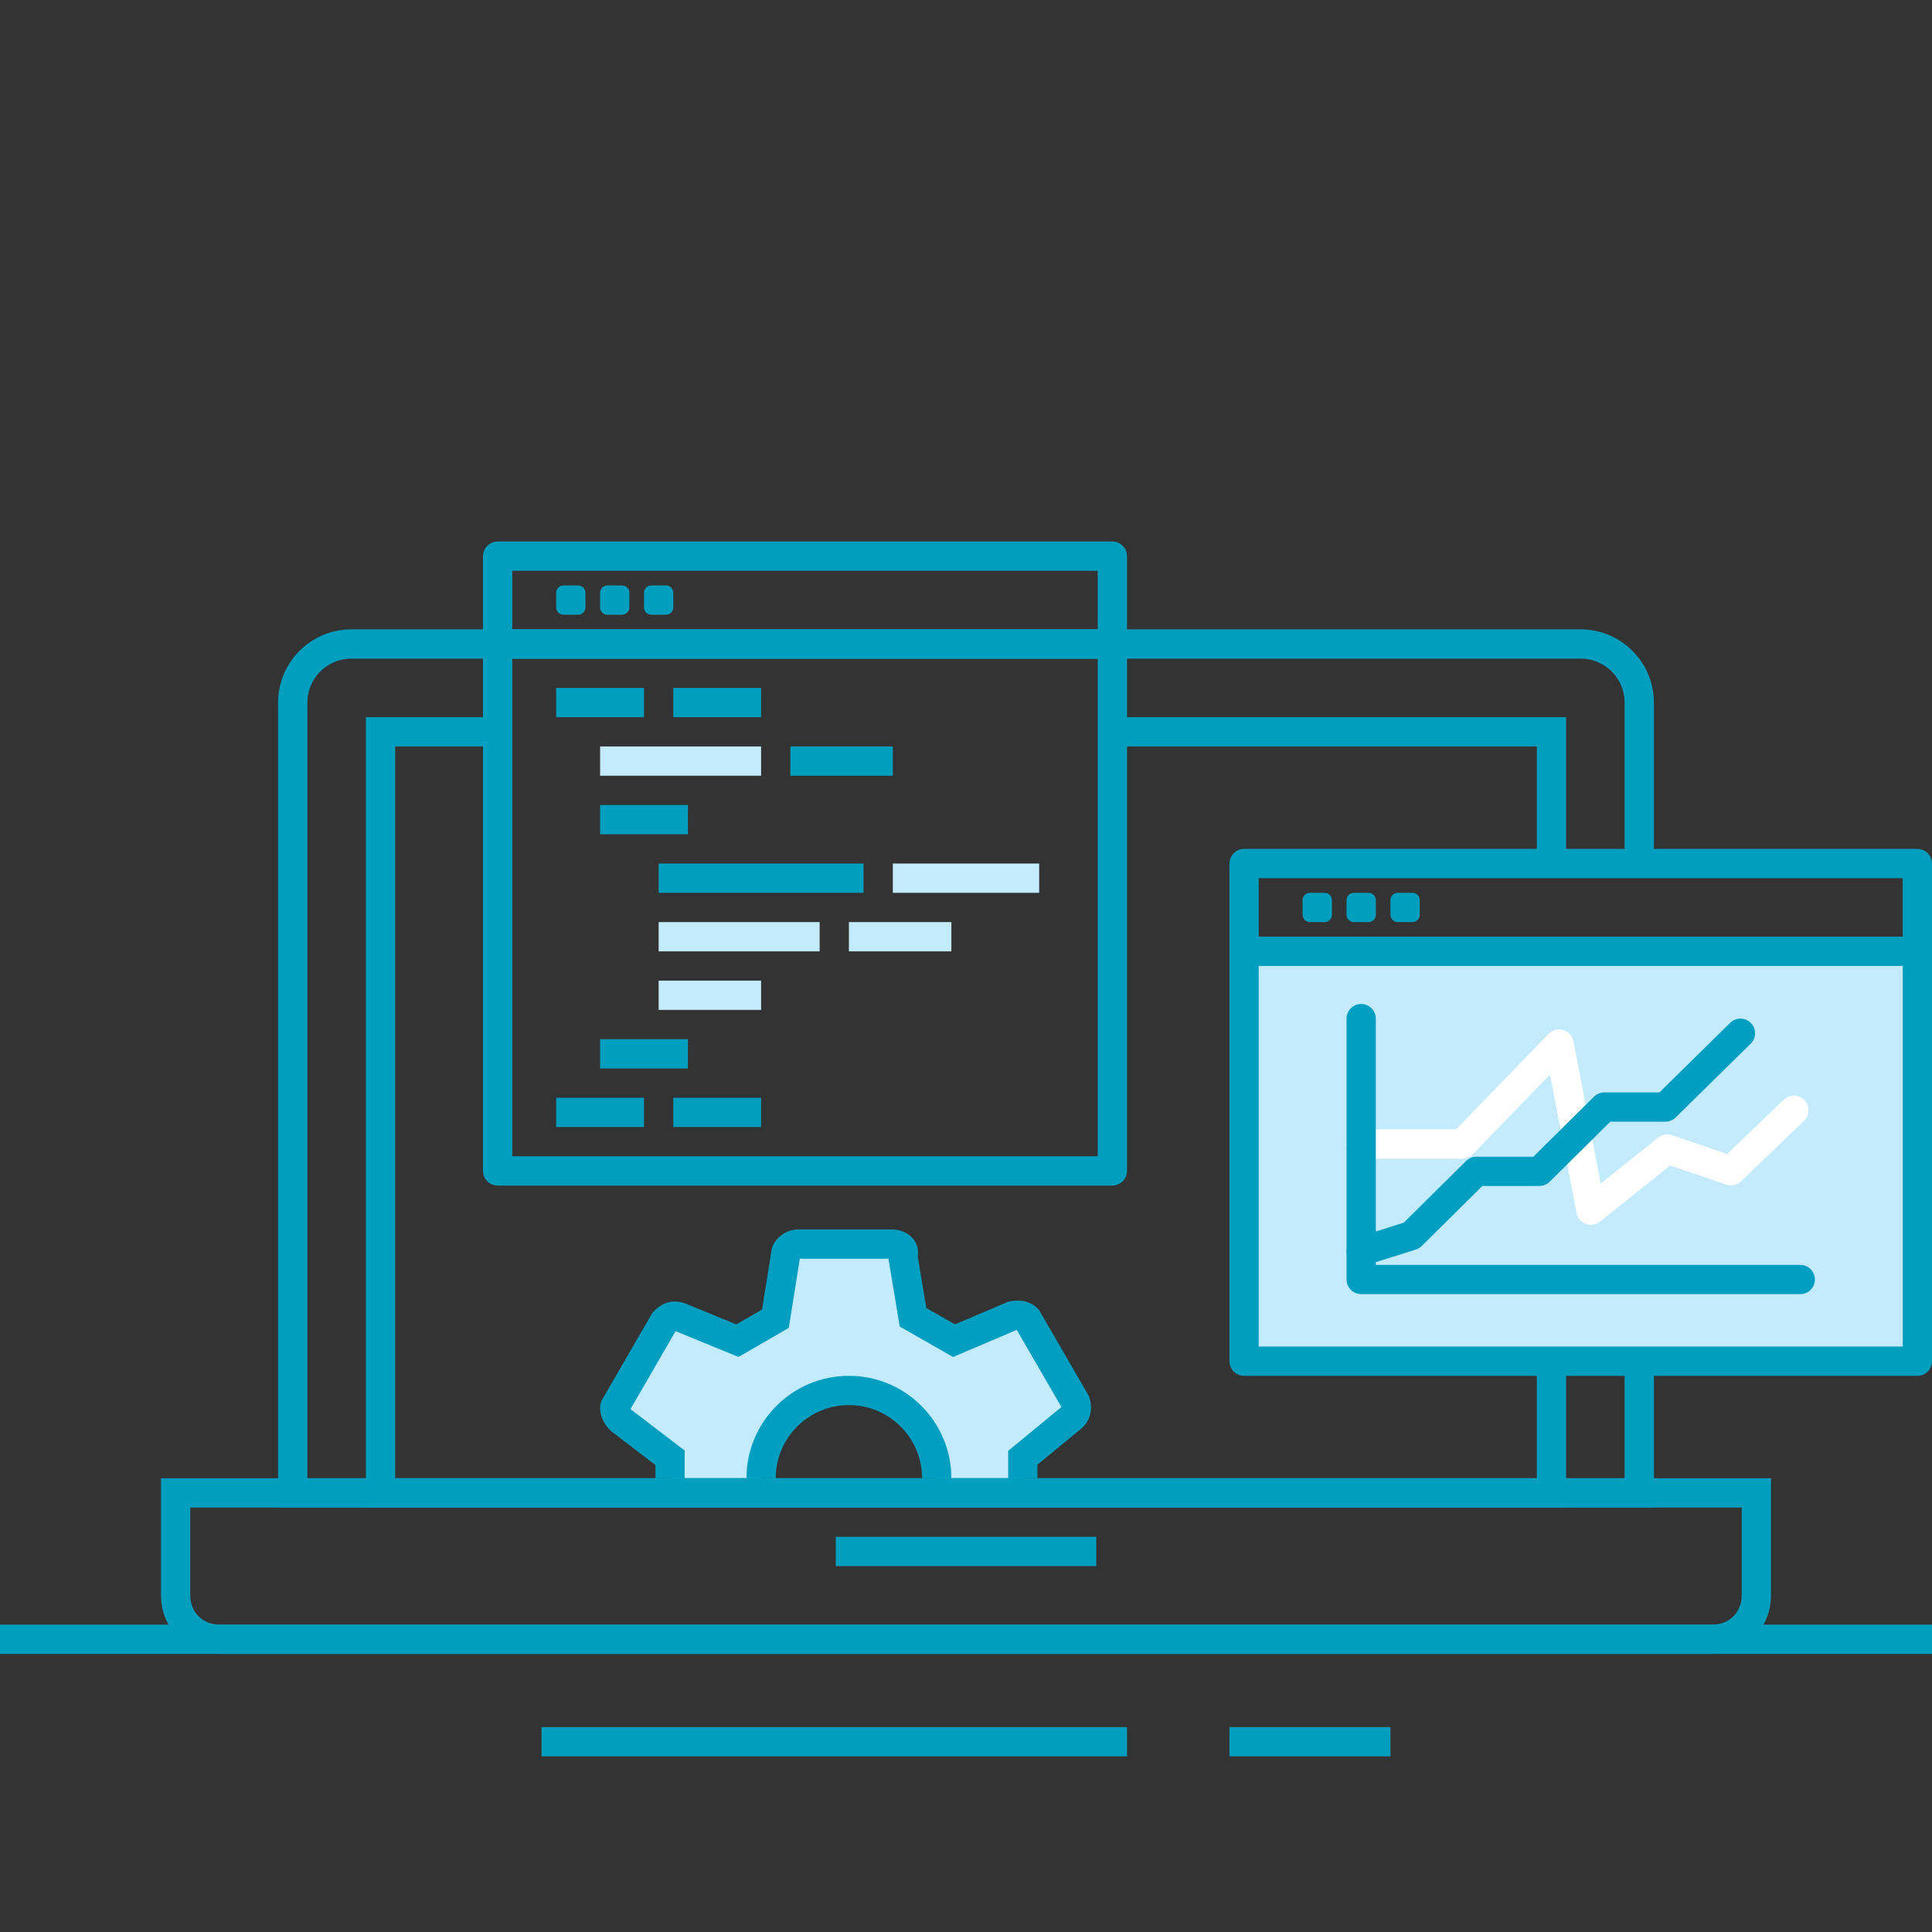 <svg width="132" height="132" viewBox="0 0 132 132" fill="none" xmlns="http://www.w3.org/2000/svg">
<rect x="0" y="0" width="132" height="132" fill="#333333" stroke="none"/>
<path d="M73.281 96.8L69.88 99.6V101H64C63.833 99 62.4 95 58 95C53.6 95 52.167 99 52 101H45.781V99.6L42.38 97C42.081 96.7 41.88 96.2 42.081 96L45.38 90.3C45.681 90 45.98 89.8 46.48 90L50.38 91.6L52.98 90.1L53.681 85.7C53.681 85.3 54.181 85 54.48 85H60.98C61.38 85 61.88 85.3 61.681 85.8L62.38 90L65.18 91.6L69.18 89.9C69.68 89.8 69.981 89.9 70.18 90.1L73.481 95.8C73.581 96.1 73.581 96.5 73.281 96.8Z" fill="#C4EBFC"/>
<path d="M69.88 101V99.6L73.281 96.8C73.581 96.5 73.581 96.1 73.481 95.8L70.18 90.1C69.981 89.9 69.68 89.8 69.18 89.9L65.18 91.6L62.38 90L61.681 85.8C61.88 85.3 61.38 85 60.98 85H54.48C54.181 85 53.681 85.3 53.681 85.7L52.98 90.1L50.38 91.6L46.48 90C45.98 89.8 45.681 90 45.38 90.3L42.081 96C41.88 96.2 42.081 96.7 42.38 97L45.781 99.6V101" stroke="#009EC0" stroke-width="2" stroke-miterlimit="10"/>
<path d="M64 101C64 97.686 61.314 95 58 95C54.686 95 52 97.686 52 101" stroke="#009EC0" stroke-width="2" stroke-miterlimit="10"/>
<path d="M0 112H132" stroke="#009EBF" stroke-width="2" stroke-miterlimit="10"/>
<path d="M37 119H77" stroke="#009EBF" stroke-width="2" stroke-miterlimit="10"/>
<path d="M84 119H95" stroke="#009EBF" stroke-width="2" stroke-miterlimit="10"/>
<path d="M46 60H58" stroke="#009EBF" stroke-width="2" stroke-miterlimit="10" stroke-linecap="square"/>
<path d="M39 48H43" stroke="#009EBF" stroke-width="2" stroke-miterlimit="10" stroke-linecap="square"/>
<path d="M47 48H51" stroke="#009EBF" stroke-width="2" stroke-miterlimit="10" stroke-linecap="square"/>
<path d="M47 76H51" stroke="#009EBF" stroke-width="2" stroke-miterlimit="10" stroke-linecap="square"/>
<path d="M42 56H46" stroke="#009EBF" stroke-width="2" stroke-miterlimit="10" stroke-linecap="square"/>
<path d="M42 72H46" stroke="#009EBF" stroke-width="2" stroke-miterlimit="10" stroke-linecap="square"/>
<path d="M39 76H43" stroke="#009EBF" stroke-width="2" stroke-miterlimit="10" stroke-linecap="square"/>
<path d="M55 52H60" stroke="#009EBF" stroke-width="2" stroke-miterlimit="10" stroke-linecap="square"/>
<path d="M62 60H70" stroke="#C4EBFC" stroke-width="2" stroke-miterlimit="10" stroke-linecap="square"/>
<path d="M46 64H55" stroke="#C4EBFC" stroke-width="2" stroke-miterlimit="10" stroke-linecap="square"/>
<path d="M46 68H51" stroke="#C4EBFC" stroke-width="2" stroke-miterlimit="10" stroke-linecap="square"/>
<path d="M59 64H64" stroke="#C4EBFC" stroke-width="2" stroke-miterlimit="10" stroke-linecap="square"/>
<path d="M42 52H51" stroke="#C4EBFC" stroke-width="2" stroke-miterlimit="10" stroke-linecap="square"/>
<path d="M112 94V102H20V48C20 45.8 21.8 44 24 44H108C110.2 44 112 45.8 112 48V58.1" stroke="#009EBF" stroke-width="2" stroke-miterlimit="10" stroke-linecap="square"/>
<path d="M106 58V50H83.1H77M106 94V102H26V50H33" stroke="#009EBF" stroke-width="2" stroke-miterlimit="10" stroke-linecap="square"/>
<path d="M58.1 106H73.9" stroke="#009EBF" stroke-width="2" stroke-miterlimit="10" stroke-linecap="square"/>
<path d="M117 112H15C13.3 112 12 110.7 12 109V102H120V109C120 110.7 118.7 112 117 112Z" stroke="#009EBF" stroke-width="2" stroke-miterlimit="10" stroke-linecap="square"/>
<path d="M34 38H76V44H34V38Z" stroke="#009EBF" stroke-width="2" stroke-linecap="round" stroke-linejoin="round"/>
<path d="M38.5 40.5H39.5V41.5H38.5V40.5Z" stroke="#009EBF" stroke-linecap="round" stroke-linejoin="round"/>
<path d="M41.5 40.5H42.5V41.5H41.5V40.5Z" stroke="#009EBF" stroke-linecap="round" stroke-linejoin="round"/>
<path d="M44.5 40.5H45.5V41.5H44.5V40.5Z" stroke="#009EBF" stroke-linecap="round" stroke-linejoin="round"/>
<path d="M34 44H76V80H34V44Z" stroke="#009EBF" stroke-width="2" stroke-linecap="round" stroke-linejoin="round"/>
<path d="M85 59H131V65H85V59Z" stroke="#009EBF" stroke-width="2" stroke-linecap="round" stroke-linejoin="round"/>
<path d="M89.5 61.5H90.5V62.5H89.5V61.5Z" stroke="#009EBF" stroke-linecap="round" stroke-linejoin="round"/>
<path d="M92.5 61.5H93.5V62.5H92.5V61.5Z" stroke="#009EBF" stroke-linecap="round" stroke-linejoin="round"/>
<path d="M95.5 61.5H96.5V62.5H95.5V61.5Z" stroke="#009EBF" stroke-linecap="round" stroke-linejoin="round"/>
<path d="M85 65H131V93H85V65Z" fill="#C4EBFC" stroke="#009EBF" stroke-width="2" stroke-linecap="round" stroke-linejoin="round"/>
<path d="M93 78.16H99.913L106.522 71.334L108.696 82.681L113.913 78.507L118.261 79.986L122.565 75.855" stroke="white" stroke-width="2" stroke-miterlimit="10" stroke-linecap="round" stroke-linejoin="round"/>
<path d="M93 69.594V87.42H123" stroke="#009EC0" stroke-width="2" stroke-miterlimit="10" stroke-linecap="round" stroke-linejoin="round"/>
<path d="M93 85.5L96.435 84.42L100.87 80.029H105.174L109.609 75.638H113.783L118.913 70.594" stroke="#009EC0" stroke-width="2" stroke-miterlimit="10" stroke-linecap="round" stroke-linejoin="round"/>
</svg>
